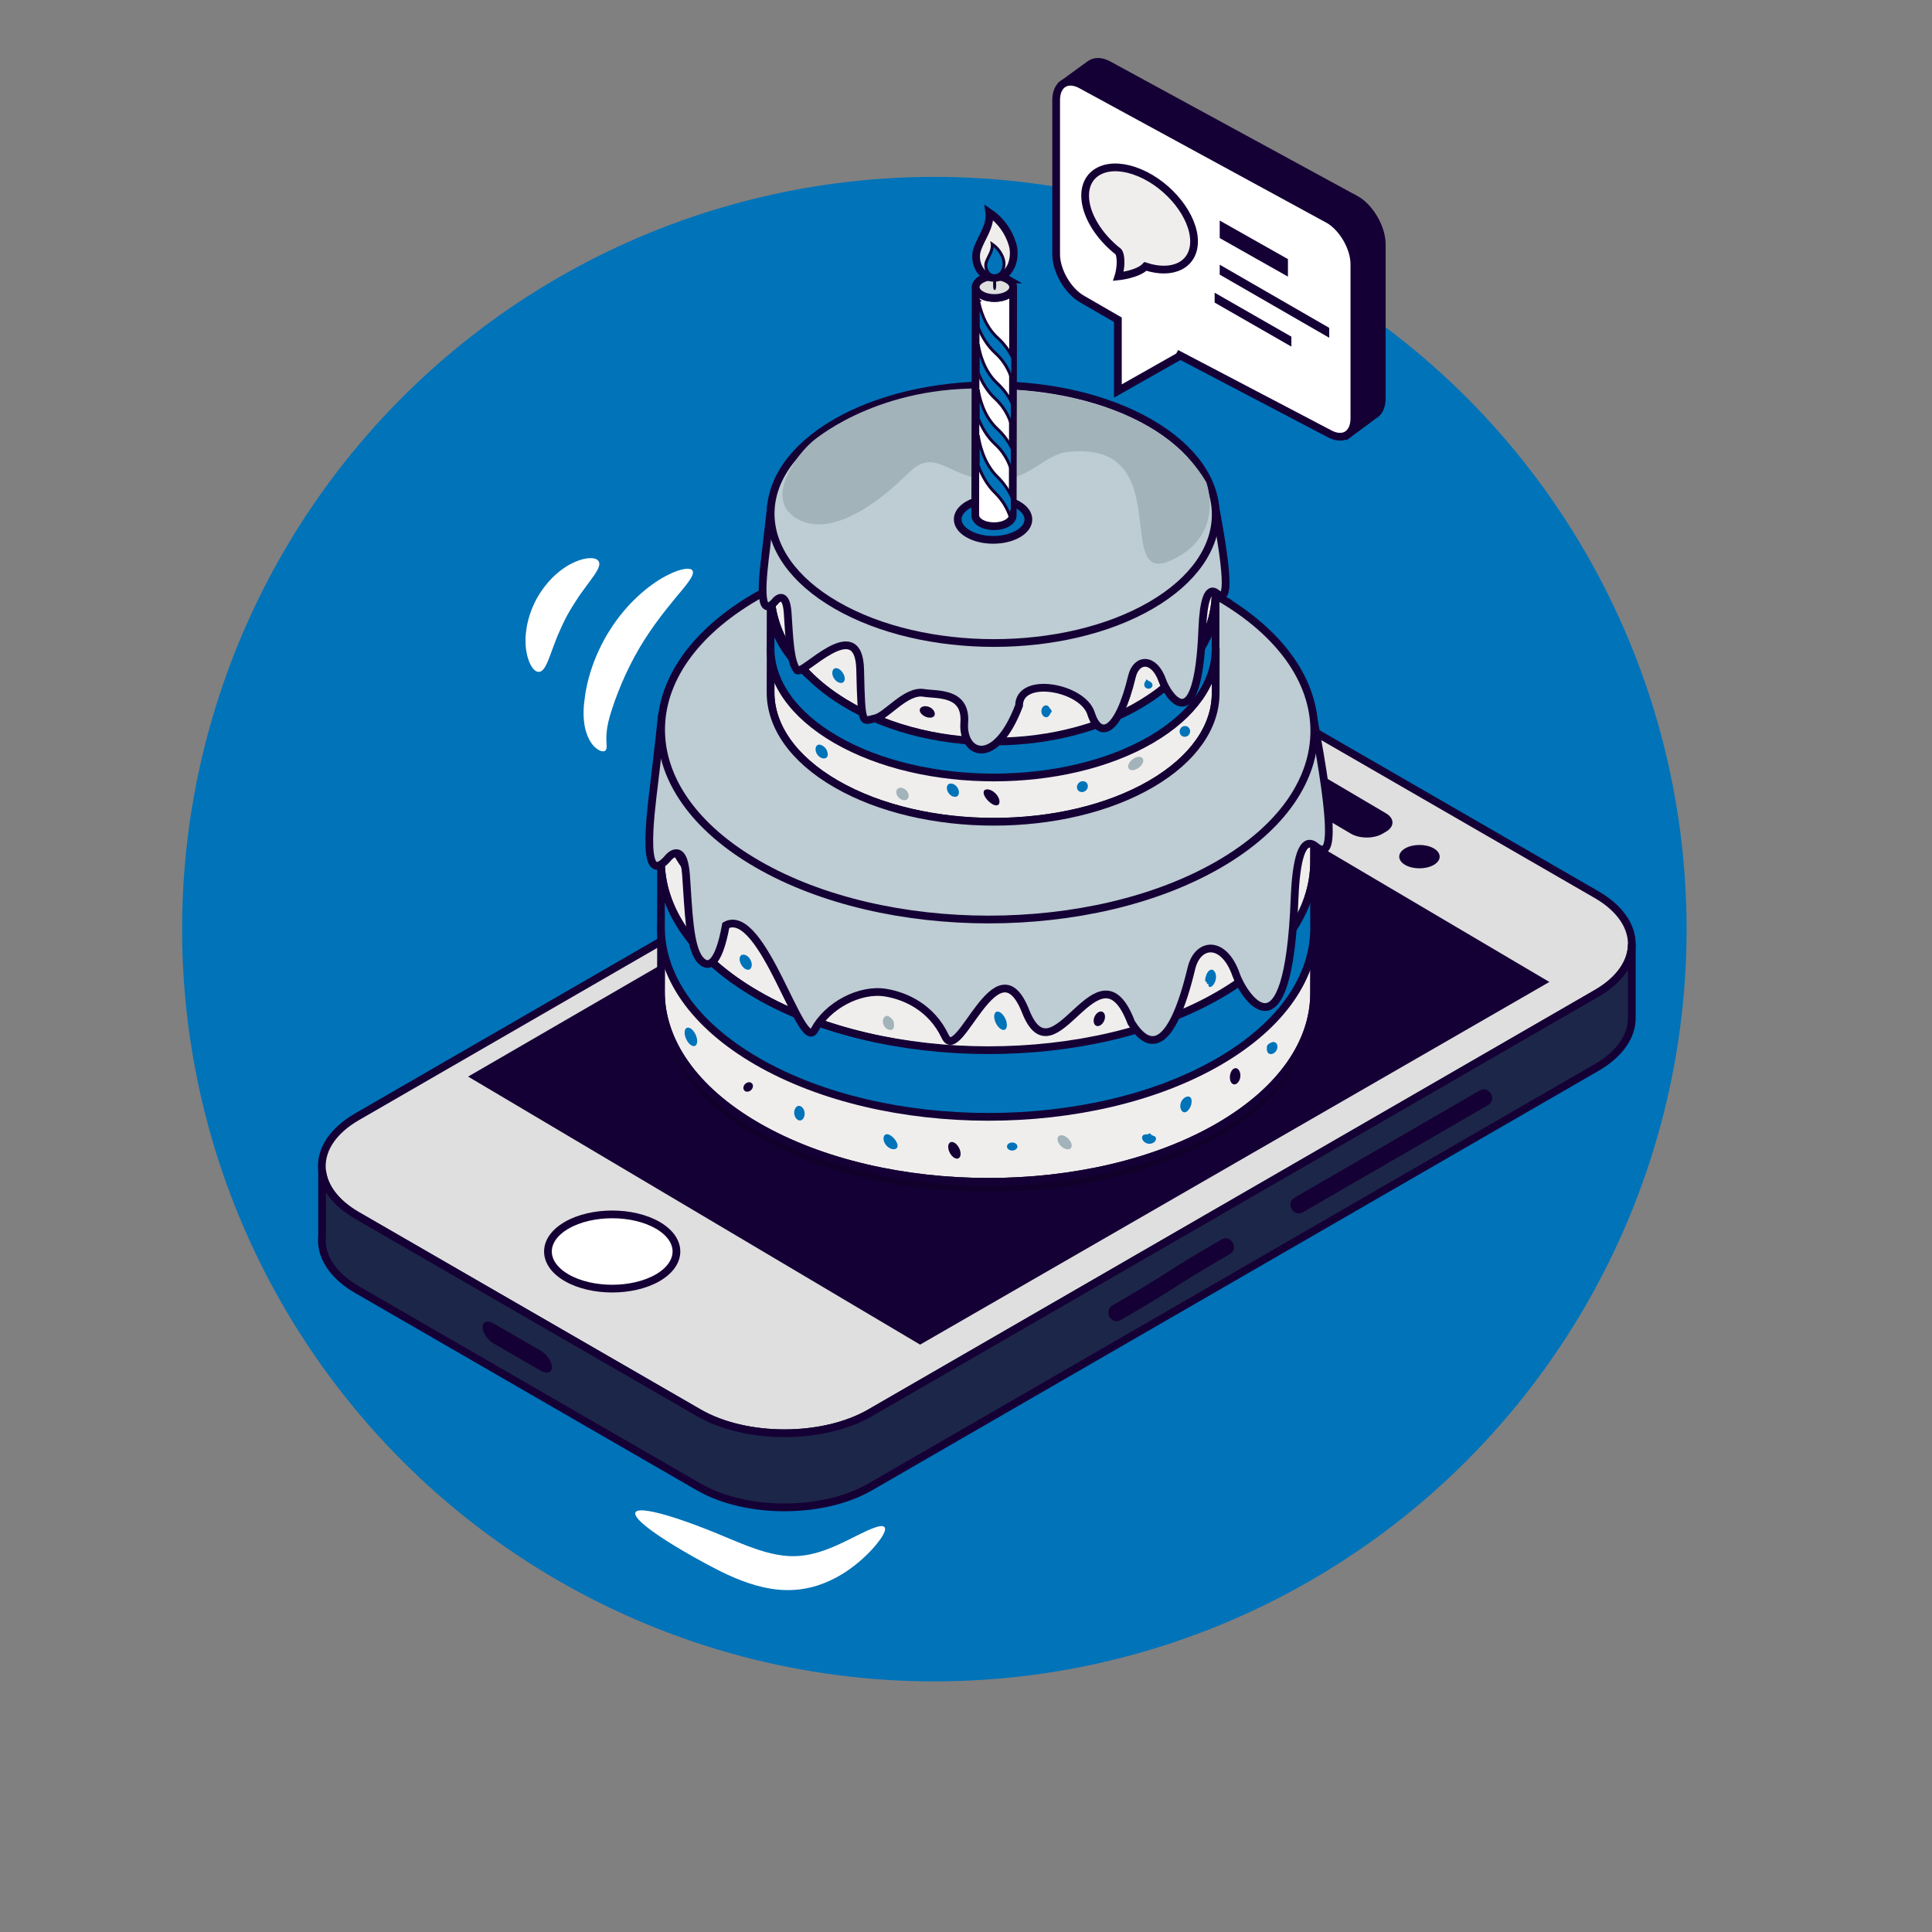 <?xml version="1.0" encoding="UTF-8"?>
<svg id="Capa_2" data-name="Capa 2" xmlns="http://www.w3.org/2000/svg" xmlns:xlink="http://www.w3.org/1999/xlink" viewBox="0 0 500 500">
  <rect x="0" y="0" width="500" height="500" fill="#808080" stroke="none"/>
  <defs>
    <style>
      .cls-1 {
        stroke-width: .25px;
      }

      .cls-1, .cls-2, .cls-3, .cls-4, .cls-5, .cls-6, .cls-7, .cls-8, .cls-9, .cls-10 {
        stroke: #150035;
        stroke-miterlimit: 10;
      }

      .cls-1, .cls-2, .cls-11 {
        fill: #150035;
      }

      .cls-12, .cls-8 {
        fill: none;
      }

      .cls-13, .cls-3, .cls-4 {
        fill: #0073b9;
      }

      .cls-2, .cls-4, .cls-5, .cls-6, .cls-7, .cls-8, .cls-9, .cls-10 {
        stroke-width: 2px;
      }

      .cls-3 {
        stroke-width: .75px;
      }

      .cls-5 {
        fill: #beccd3;
      }

      .cls-6, .cls-14 {
        fill: #efeeed;
      }

      .cls-15 {
        isolation: isolate;
      }

      .cls-7, .cls-16 {
        fill: #fff;
      }

      .cls-17 {
        fill: #fceecb;
      }

      .cls-18 {
        clip-path: url(#clippath-1);
      }

      .cls-19 {
        clip-path: url(#clippath-3);
      }

      .cls-20 {
        clip-path: url(#clippath-4);
      }

      .cls-21 {
        clip-path: url(#clippath-2);
      }

      .cls-22 {
        clip-path: url(#clippath-6);
      }

      .cls-23 {
        clip-path: url(#clippath-5);
      }

      .cls-24 {
        opacity: .2;
      }

      .cls-9 {
        fill: #dfdfdf;
      }

      .cls-10 {
        fill: #1c2649;
      }

      .cls-25 {
        fill: #a2b3ba;
      }
    </style>
    <clipPath id="clippath-1">
      <path class="cls-6" d="M340.14,240c-.02,5.71-.03,11.43-.05,17.14-.04,12.45-8.22,24.88-24.56,34.38-32.9,19.12-86.42,19.12-119.53,0-16.66-9.62-24.99-22.25-24.95-34.86,0-.26,0-.6,0-.86,0-2.57.01-5.14.02-7.71,0-2.86.02-5.71.02-8.57-.03,12.61,8.29,25.24,24.95,34.86,33.12,19.12,86.63,19.12,119.53,0,16.35-9.5,24.53-21.93,24.56-34.38Z"/>
    </clipPath>
    <clipPath id="clippath-2">
      <path class="cls-6" d="M340.14,205.93c-.02,5.71-.03,11.43-.05,17.14-.04,12.45-8.22,24.88-24.56,34.38-32.9,19.12-86.42,19.12-119.53,0-16.66-9.62-24.99-22.25-24.95-34.86,0-.26,0-.6,0-.86,0-2.57.01-5.14.02-7.71,0-2.86.02-5.71.02-8.57-.03,12.61,8.29,25.24,24.95,34.86,33.12,19.12,86.63,19.12,119.53,0,16.35-9.5,24.53-21.93,24.56-34.38Z"/>
    </clipPath>
    <clipPath id="clippath-3">
      <path class="cls-12" d="M340.14,189.25c-.02,5.71-.03,11.43-.05,17.14-.04,12.45-8.22,24.88-24.56,34.38-32.9,19.12-86.42,19.12-119.53,0-16.66-9.62-24.99-22.25-24.95-34.86,0-.26,0-.6,0-.86,0-2.57.01-5.14.02-7.71,0-2.86.02-5.71.02-8.57-.03,12.61,8.29,25.24,24.95,34.86,33.12,19.12,86.63,19.12,119.53,0,16.35-9.5,24.53-21.93,24.56-34.38Z"/>
    </clipPath>
    <clipPath id="clippath-4">
      <path class="cls-6" d="M314.64,167.8c-.01,3.89-.02,7.79-.03,11.68-.02,8.48-5.6,16.95-16.74,23.42-22.42,13.03-58.88,13.03-81.45,0-11.36-6.56-17.03-15.16-17-23.75,0-.18,0-.41,0-.58,0-1.75,0-3.5.01-5.26,0-1.95.01-3.89.02-5.84-.02,8.59,5.65,17.2,17,23.75,22.57,13.03,59.03,13.03,81.45,0,11.14-6.47,16.71-14.94,16.74-23.43Z"/>
    </clipPath>
    <clipPath id="clippath-5">
      <path class="cls-6" d="M314.64,139.55c-.01,4.54-.02,9.09-.03,13.63-.02,9.9-5.6,19.78-16.74,27.33-22.42,15.2-58.88,15.2-81.45,0-11.36-7.65-17.03-17.69-17-27.72,0-.2,0-.48,0-.68,0-2.05,0-4.09.01-6.13,0-2.27.01-4.54.02-6.81-.02,10.03,13.71,16.95,25.07,24.6,22.57,15.2,50.97,18.32,73.39,3.11,11.14-7.55,16.71-17.44,16.74-27.33Z"/>
    </clipPath>
    <clipPath id="clippath-6">
      <path class="cls-12" d="M314.64,133.17c-.01,3.35-.02,6.7-.03,10.06-.02,7.3-5.6,14.6-16.74,20.17-22.42,11.22-58.88,11.22-81.45,0-11.36-5.65-17.03-13.05-17-20.45,0-.15,0-.35,0-.5,0-1.51,0-3.02.01-4.53,0-1.68.01-3.35.02-5.03-.02,7.4,5.65,14.81,17,20.45,22.57,11.22,59.03,11.22,81.45,0,11.14-5.57,16.71-12.87,16.74-20.17Z"/>
    </clipPath>
  </defs>
  <g id="Felicitaciones_de_cumpleaños" data-name="Felicitaciones de cumpleaños">
    <circle class="cls-13" cx="241.81" cy="240.46" r="194.68"/>
    <g>
      <path class="cls-13" d="M239.04,106.54c-3.7.13-7.39.27-11.09.4l.64,1.54c1.64-1.79,3.3-3.58,4.93-5.38.6-.66,1.44-1.37,1.23-2.34-.28-1.28-2-1.72-2.99-2.2-2.15-1.03-4.29-2.06-6.44-3.09-1.04-.5-1.95,1.05-.91,1.55,1.23.59,2.45,1.18,3.68,1.77.99.47,3.52,1.17,4.14,1.99.53.07.61.28.24.63-.12.31-.31.58-.57.8-.42.54-.95,1.03-1.41,1.54-1.06,1.15-2.11,2.3-3.17,3.46-.5.55-.18,1.57.64,1.54,3.7-.13,7.39-.27,11.09-.4,1.15-.04,1.16-1.84,0-1.8h0Z"/>
      <path class="cls-13" d="M286.96,159.69c-2.03.85-3.79,1.83-5.54,3.18-.47.36-.61.94-.18,1.41,3.21,3.53,6.77,6.03,5.25,11.53-.93,3.39-2.96,6.82-4.36,10.04-.46,1.05,1.09,1.97,1.55.91,1.32-3.04,2.64-6.08,3.96-9.12.63-1.44,2.02-3.37,2.04-5.01.04-3.6-4.98-7.19-7.18-9.61-.06.47-.12.94-.18,1.41,1.67-1.29,3.11-2.17,5.11-3,1.05-.44.59-2.18-.48-1.74h0Z"/>
      <path class="cls-13" d="M281.37,121.66c-.38-2.87.16-3.87,3.21-3.95,1.35-.03,2.99.58,4.28.88,3.31.78,6.55,1.8,9.74,2.97.45.16,1-.19,1.11-.63.68-2.88,1.36-5.75,2.04-8.63.27-1.13-1.47-1.61-1.74-.48-.68,2.88-1.36,5.75-2.04,8.63l1.11-.63c-5.16-1.89-11.57-4.37-17.14-4.34-3.42.02-2.71,3.58-2.37,6.17.15,1.13,1.95,1.15,1.8,0h0Z"/>
      <path class="cls-13" d="M298.37,121.9c.89,3.2,2.55,6.04,4.9,8.38.82.82,2.1-.46,1.27-1.27-2.15-2.13-3.64-4.67-4.44-7.59-.31-1.12-2.05-.64-1.74.48h0Z"/>
      <path class="cls-16" d="M228.91,395.23c.39.48,0,1.57-1.08,3.12-1.09,1.54-2.85,3.59-5.46,5.81-2.59,2.19-6.1,4.65-10.84,6.18-2.36.75-5.05,1.2-7.79,1.18-2.75-.01-5.5-.5-8.14-1.23-5.27-1.52-9.6-3.82-13.33-5.83-3.74-2.03-7.06-3.97-9.79-5.71-5.46-3.49-8.57-6.21-8.03-7.34.53-1.12,4.61-.43,10.76,1.59,3.08,1.01,6.68,2.35,10.61,3.97,3.94,1.62,8.05,3.47,12.22,4.66,2.08.57,4.08.97,5.96,1.07,1.88.11,3.65-.03,5.4-.38,3.48-.7,6.71-2.13,9.46-3.47,2.75-1.33,5.05-2.56,6.78-3.24,1.73-.69,2.87-.87,3.26-.39Z"/>
      <path class="cls-9" d="M92.43,314.59c-12.19-7.04-12.19-18.55,0-25.59l187.99-108.54c12.19-7.04,32.13-7.04,44.32,0l88.43,51.06c12.19,7.04,12.19,18.55,0,25.59l-187.99,108.54c-12.19,7.04-32.13,7.04-44.32,0l-88.43-51.06Z"/>
      <path class="cls-10" d="M422.31,244.31c0,4.64-3.05,9.27-9.14,12.79l-187.99,108.54c-12.19,7.04-32.13,7.04-44.32,0l-88.43-51.06c-5.61-3.24-8.63-7.42-9.07-11.68v16.97c-.08.74-.08,1.48,0,2.22h0c.45,4.26,3.47,8.45,9.07,11.68l88.43,51.06c12.18,7.04,32.13,7.04,44.32,0l187.99-108.55c6.09-3.52,9.14-8.15,9.14-12.79v-19.19h0Z"/>
      <polygon class="cls-2" points="123.13 278.63 283.28 185.81 398.99 254.12 238.13 346.83 123.13 278.63"/>
      <path class="cls-7" d="M146.66,330.69c-6.47-3.74-6.47-9.86,0-13.6,6.48-3.74,17.07-3.74,23.55,0,6.47,3.74,6.47,9.85,0,13.6-6.48,3.74-17.07,3.74-23.55,0Z"/>
      <path class="cls-11" d="M127.76,342.52c-1.58-.91-2.88-.49-2.88.93s1.3,3.34,2.88,4.25l12.2,7.05c1.58.91,2.88.5,2.88-.93s-1.29-3.34-2.88-4.25l-12.2-7.05Z"/>
      <path class="cls-11" d="M337.19,313.73c15.97-9.24,31.94-18.49,47.92-27.73,2.43-1.4.28-5.19-2.16-3.78-15.97,9.24-31.94,18.48-47.92,27.73-2.43,1.4-.28,5.19,2.16,3.78h0Z"/>
      <path class="cls-11" d="M290.05,341.62c15.97-9.24,12.26-7.82,28.23-17.06,2.43-1.4.28-5.19-2.16-3.78-15.97,9.24-12.26,7.82-28.23,17.06-2.43,1.4-.28,5.19,2.16,3.78h0Z"/>
      <g>
        <path class="cls-11" d="M336.58,197.44c-2.24-1.32-5.9-1.34-8.15-.04l-.93.54c-2.25,1.3-2.26,3.44-.02,4.76l22.12,13.05c2.24,1.32,5.9,1.34,8.15.04l.93-.54c2.25-1.3,2.26-3.44.02-4.76l-22.12-13.05Z"/>
        <path class="cls-11" d="M363.65,223.84c-2.04-1.18-2.04-3.1,0-4.28,2.04-1.18,5.37-1.18,7.41,0,2.04,1.18,2.04,3.1,0,4.28-2.04,1.18-5.37,1.18-7.41,0Z"/>
      </g>
      <g class="cls-24">
        <g class="cls-15">
          <path d="M340.06,242.65c-.02,5.72-.03,11.43-.05,17.14-.04,12.45-8.22,24.88-24.56,34.38-32.9,19.12-86.42,19.12-119.54,0-16.67-9.62-24.99-22.25-24.95-34.86,0-.26,0-.6,0-.86,0-2.57.01-5.14.02-7.71,0-2.86.02-5.71.02-8.57-.04,12.61,8.29,25.24,24.95,34.86,33.12,19.12,86.64,19.12,119.54,0,16.35-9.5,24.53-21.93,24.56-34.38Z"/>
        </g>
      </g>
      <g class="cls-15">
        <g class="cls-15">
          <path class="cls-14" d="M340.14,240c-.02,5.71-.03,11.43-.05,17.14-.04,12.45-8.22,24.88-24.56,34.38-32.9,19.12-86.42,19.12-119.53,0-16.66-9.62-24.99-22.25-24.95-34.86,0-.26,0-.6,0-.86,0-2.57.01-5.14.02-7.71,0-2.86.02-5.71.02-8.57-.03,12.61,8.29,25.24,24.95,34.86,33.12,19.12,86.63,19.12,119.53,0,16.35-9.5,24.53-21.93,24.56-34.38Z"/>
          <g class="cls-18">
            <g class="cls-15">
              <path class="cls-6" d="M340.14,240l-.05,17.14c-.04,12.45-8.22,24.88-24.56,34.38-32.9,19.12-86.42,19.12-119.53,0-16.66-9.62-24.99-22.25-24.95-34.86l.05-17.14c-.03,12.61,8.29,25.24,24.95,34.86,33.12,19.12,86.63,19.12,119.53,0,16.35-9.5,24.53-21.93,24.56-34.38h0Z"/>
            </g>
          </g>
          <path class="cls-8" d="M340.14,240c-.02,5.71-.03,11.43-.05,17.14-.04,12.45-8.22,24.88-24.56,34.38-32.9,19.12-86.42,19.12-119.53,0-16.66-9.62-24.99-22.25-24.95-34.86,0-.26,0-.6,0-.86,0-2.57.01-5.14.02-7.71,0-2.86.02-5.71.02-8.57-.03,12.61,8.29,25.24,24.95,34.86,33.12,19.12,86.63,19.12,119.53,0,16.35-9.5,24.53-21.93,24.56-34.38Z"/>
        </g>
      </g>
      <g class="cls-15">
        <g class="cls-15">
          <path class="cls-4" d="M340.07,222.46l.02,17.86c-.04,12.45-8.22,24.88-24.56,34.38-32.9,19.12-86.42,19.12-119.53,0-16.66-9.62-24.99-22.25-24.95-34.86l.05-17.14c-.03,12.61,8.38,25.19,25.04,34.82,33.12,19.12,86.68,18.4,119.45-.13,16.46-9.31,24.49-23.13,24.53-35.58l-.03.66Z"/>
        </g>
      </g>
      <g class="cls-15">
        <g class="cls-15">
          <path class="cls-14" d="M340.14,205.93c-.02,5.71-.03,11.43-.05,17.14-.04,12.45-8.22,24.88-24.56,34.38-32.9,19.12-86.42,19.12-119.53,0-16.66-9.62-24.99-22.25-24.95-34.86,0-.26,0-.6,0-.86,0-2.57.01-5.14.02-7.71,0-2.86.02-5.71.02-8.57-.03,12.61,8.29,25.24,24.95,34.86,33.12,19.12,86.63,19.12,119.53,0,16.35-9.5,24.53-21.93,24.56-34.38Z"/>
          <g class="cls-21">
            <path class="cls-6" d="M340.14,205.93l-.05,17.14c-.04,12.45-8.1,25.2-24.45,34.7-32.9,19.12-86.53,18.8-119.65-.32-16.66-9.62-24.99-22.25-24.95-34.86l.05-17.14c-.03,12.61,8.29,25.24,24.95,34.86,33.12,19.12,86.63,19.12,119.53,0,16.35-9.5,24.53-21.93,24.56-34.38h0Z"/>
          </g>
          <path class="cls-8" d="M340.14,205.93c-.02,5.71-.03,11.43-.05,17.14-.04,12.45-8.22,24.88-24.56,34.38-32.9,19.12-86.42,19.12-119.53,0-16.66-9.62-24.99-22.25-24.95-34.86,0-.26,0-.6,0-.86,0-2.57.01-5.14.02-7.71,0-2.86.02-5.71.02-8.57-.03,12.61,8.29,25.24,24.95,34.86,33.12,19.12,86.63,19.12,119.53,0,16.35-9.5,24.53-21.93,24.56-34.38Z"/>
        </g>
        <path class="cls-6" d="M315.19,171.07c33.12,19.12,33.29,50.12.39,69.24-32.9,19.12-86.42,19.12-119.53,0-33.12-19.12-33.29-50.12-.39-69.24,32.9-19.12,86.42-19.12,119.54,0Z"/>
      </g>
      <g class="cls-15">
        <g class="cls-19">
          <path class="cls-17" d="M340.14,189.25l-.05,17.14c-.04,12.45-8.22,24.88-24.56,34.38-32.9,19.12-86.42,19.12-119.53,0-16.66-9.62-24.99-22.25-24.95-34.86l.05-17.14c-.03,12.61,8.29,25.24,24.95,34.86,33.12,19.12,86.63,19.12,119.53,0,16.35-9.5,24.53-21.93,24.56-34.38h0Z"/>
        </g>
      </g>
      <path class="cls-5" d="M171.3,185.21s-1.04,9.67-1.96,17.24c-1.12,9.18-3.57,28.18,3.78,19.34,0,0,3.78-4.21,4.42,4.63.66,9.27.84,18.53,3.58,21.87,1.89,2.31,4.72,2.2,6.73-8.83,9.52-4.98,19.58,33.4,22.92,27.12,3.34-6.27,11.66-10.81,18.5-9.67,5.05.84,11.78,3.79,15.35,11.35,3.58,7.57,13.37-25.37,20.82-6.52,7.44,18.85,18.79-19.58,27.34,2.94,4.5,7.2,10.3,7.78,15.56-14.09,1.64-6.82,8.41-7.36,11.56,1.68,1.84,5.29,13.46,23.55,15.14-19.77.39-10.04,1.99-16.31,5.47-13.46,3.93,3.22,5.47-1.47-1.05-35.54-6.58-34.37-168.15,1.68-168.15,1.68Z"/>
      <path class="cls-5" d="M315.19,154.39c33.12,19.12,33.29,50.12.39,69.24-32.9,19.12-86.42,19.12-119.53,0-33.12-19.12-33.29-50.12-.39-69.24,32.9-19.12,86.42-19.12,119.54,0Z"/>
      <g class="cls-15">
        <g class="cls-15">
          <path class="cls-14" d="M314.64,167.8c-.01,3.89-.02,7.79-.03,11.68-.02,8.48-5.6,16.95-16.74,23.42-22.42,13.03-58.88,13.03-81.45,0-11.36-6.56-17.03-15.16-17-23.75,0-.18,0-.41,0-.58,0-1.75,0-3.5.01-5.26,0-1.95.01-3.89.02-5.84-.02,8.59,5.65,17.2,17,23.75,22.57,13.03,59.03,13.03,81.45,0,11.14-6.47,16.71-14.94,16.74-23.43Z"/>
          <g class="cls-20">
            <g class="cls-15">
              <path class="cls-6" d="M314.64,167.8l-.03,11.68c-.02,8.48-5.6,16.95-16.74,23.42-22.42,13.03-58.88,13.03-81.45,0-11.36-6.56-17.03-15.16-17-23.75l.03-11.68c-.02,8.59,5.65,17.2,17,23.75,22.57,13.03,59.03,13.03,81.45,0,11.14-6.47,16.71-14.94,16.74-23.43h0Z"/>
            </g>
          </g>
          <path class="cls-8" d="M314.64,167.8c-.01,3.89-.02,7.79-.03,11.68-.02,8.48-5.6,16.95-16.74,23.42-22.42,13.03-58.88,13.03-81.45,0-11.36-6.56-17.03-15.16-17-23.75,0-.18,0-.41,0-.58,0-1.75,0-3.5.01-5.26,0-1.95.01-3.89.02-5.84-.02,8.59,5.65,17.2,17,23.75,22.57,13.03,59.03,13.03,81.45,0,11.14-6.47,16.71-14.94,16.74-23.43Z"/>
        </g>
      </g>
      <g class="cls-15">
        <g class="cls-15">
          <path class="cls-4" d="M314.59,155.85v12.17c-.01,8.48-5.59,16.95-16.72,23.42-22.42,13.03-58.88,13.03-81.45,0-11.36-6.56-17.03-15.16-17-23.75l.03-11.68c-.02,8.59,5.71,17.17,17.06,23.72,22.57,13.03,59.06,12.54,81.39-.09,11.21-6.34,16.69-15.76,16.71-24.24l-.02.45Z"/>
        </g>
      </g>
      <g class="cls-15">
        <g class="cls-15">
          <path class="cls-14" d="M314.64,139.55c-.01,4.54-.02,9.09-.03,13.63-.02,9.9-5.6,19.78-16.74,27.33-22.42,15.2-58.88,15.2-81.45,0-11.36-7.65-17.03-17.69-17-27.72,0-.2,0-.48,0-.68,0-2.05,0-4.09.01-6.13,0-2.27.01-4.54.02-6.81-.02,10.03,13.71,16.95,25.07,24.6,22.57,15.2,50.97,18.32,73.39,3.11,11.14-7.55,16.71-17.44,16.74-27.33Z"/>
          <g class="cls-23">
            <path class="cls-6" d="M314.64,139.55l-.03,13.63c-.02,9.9-5.52,20.04-16.66,27.59-22.42,15.2-58.96,14.95-81.53-.26-11.36-7.65-17.03-17.69-17-27.72l.03-13.63c-.02,10.03,9.69,16.45,21.04,24.1,22.57,15.2,54.99,18.82,77.41,3.62,11.14-7.55,16.71-17.44,16.74-27.33h0Z"/>
          </g>
          <path class="cls-8" d="M314.64,139.55c-.01,4.54-.02,9.09-.03,13.63-.02,9.9-5.6,19.78-16.74,27.33-22.42,15.2-58.88,15.2-81.45,0-11.36-7.65-17.03-17.69-17-27.72,0-.2,0-.48,0-.68,0-2.05,0-4.09.01-6.13,0-2.27.01-4.54.02-6.81-.02,10.03,13.71,16.95,25.07,24.6,22.57,15.2,50.97,18.32,73.39,3.11,11.14-7.55,16.71-17.44,16.74-27.33Z"/>
        </g>
        <path class="cls-6" d="M297.63,111.83c22.56,15.2,16.15,27.19-6.27,42.39-22.42,15.2-44.29,23.25-66.85,8.04-22.57-15.2-30.75-35.23-8.33-50.43,22.42-15.2,58.88-15.2,81.45,0Z"/>
      </g>
      <g class="cls-15">
        <g class="cls-22">
          <path class="cls-17" d="M314.64,133.17l-.03,10.06c-.02,7.3-5.6,14.6-16.74,20.17-22.42,11.22-58.88,11.22-81.45,0-11.36-5.65-17.03-13.05-17-20.45l.03-10.06c-.02,7.4,5.65,14.81,17,20.45,22.57,11.22,59.03,11.22,81.45,0,11.14-5.57,16.71-12.87,16.74-20.17h0Z"/>
        </g>
      </g>
      <path class="cls-5" d="M199.59,130.46s-.71,6.59-1.34,11.75c-.76,6.26-2.44,19.2,2.58,13.18,0,0,2.58-2.87,3.01,3.15.45,6.31.57,12.63,2.44,14.9,1.29,1.58,16-15.14,16.33-.14s.57,13.32,3.87,12.61c3.02-.66,7.95-7.37,12.61-6.59,3.44.57,11.06-.37,10.46,7.74-.6,8.11,7.98,11.86,14.18-4.44.05-7.81,16.48-4.79,18.63,2.01,2.15,6.8,7.02,5.3,10.6-9.6,1.12-4.65,5.73-5.01,7.88,1.15,1.26,3.6,9.17,16.05,10.32-13.47.27-6.84,1.36-11.11,3.72-9.17,2.68,2.2,3.72-1-.72-24.21-4.48-23.42-114.57,1.15-114.57,1.15Z"/>
      <path class="cls-5" d="M297.63,109.46c22.56,13.03,22.68,34.15.27,47.18-22.42,13.03-58.88,13.03-81.45,0-22.57-13.03-22.69-34.15-.27-47.18,22.42-13.03,58.88-13.03,81.45,0Z"/>
      <path class="cls-25" d="M209.98,114.48s15.66-14.14,43.75-13.94c28.08.19,49.29,8.6,58.46,24.26,0,0,5.16,13.75-9.17,20.25-15.19,6.89,1.91-31.33-26.74-28.08-6.67.76-10.13,8.21-20.63,7.26-10.51-.95-13.69-8.57-20.44-1.91-13.75,13.56-24.26,16.05-30.37,10.89-6.11-5.16,1.34-15.47,5.16-18.72Z"/>
      <path class="cls-4" d="M263.45,130.67c3.58,2.07,3.6,5.42.04,7.49-3.56,2.07-9.35,2.07-12.93,0-3.58-2.07-3.61-5.42-.05-7.49,3.56-2.07,9.35-2.07,12.93,0Z"/>
      <path class="cls-7" d="M260.8,76.3c-1.89,1.1-4.96,1.1-6.86,0-.96-.55-1.44-1.28-1.43-2l-.12,59.06c0,.72.48,1.45,1.43,2,1.9,1.1,4.97,1.1,6.86,0,.94-.55,1.41-1.26,1.41-1.98l.12-59.06c0,.72-.47,1.43-1.41,1.98Z"/>
      <path class="cls-9" d="M260.78,72.32c1.9,1.1,1.91,2.88.02,3.98-1.89,1.1-4.96,1.1-6.86,0-1.9-1.1-1.91-2.88-.02-3.98,1.89-1.1,4.96-1.1,6.87,0Z"/>
      <path class="cls-1" d="M257.63,72.41c0-.81.03-1.61-.1-2.41-.02-.12-.23-.12-.24,0-.13.8-.09,1.6-.1,2.41,0,.78-.15,1.66.08,2.41.04.14.25.14.29,0,.23-.75.08-1.63.08-2.41Z"/>
      <g>
        <path class="cls-6" d="M252.91,64.53c.55-1.6,1.43-3.07,2.12-4.61.7-1.54,1.22-3.24,1-4.91,2.88,1.95,5.05,4.94,6.02,8.29.91,3.16-.15,7.68-3.81,8.5-4.11.91-6.51-3.8-5.33-7.26Z"/>
        <path class="cls-3" d="M255.27,67.79c.27-.78.69-1.49,1.03-2.24.34-.75.59-1.57.48-2.38,1.4.95,2.45,2.4,2.92,4.02.44,1.53-.07,3.73-1.85,4.12-2,.44-3.16-1.84-2.59-3.52Z"/>
      </g>
      <g>
        <path class="cls-3" d="M253.23,77.65h-.06v7.04c.93,2.33,2.33,4.77,4.43,6.68,3.05,2.77,4.12,5.98,4.49,7.73v-6.44c-.86-1.75-2.09-3.58-3.89-5.21-3.43-3.12-4.6-7.63-4.97-9.8Z"/>
        <path class="cls-3" d="M261.97,104.45c-.85-1.75-2.07-3.58-3.84-5.21-3.6-3.32-4.67-8.2-4.97-10.19v7.42c.92,2.33,2.3,4.77,4.37,6.68,3.02,2.78,4.07,5.98,4.44,7.73v-6.44Z"/>
        <path class="cls-3" d="M261.97,116.23c-.85-1.75-2.07-3.58-3.84-5.21-3.6-3.32-4.67-8.2-4.97-10.19v7.42c.92,2.33,2.3,4.77,4.37,6.68,3.02,2.78,4.07,5.98,4.44,7.73v-6.44Z"/>
        <path class="cls-3" d="M253.16,112.63v7.85c.92,2.46,2.3,5.04,4.37,7.06,2,1.94,3.13,4.08,3.78,5.85.5-.84.66-1.6.66-1.6v-2.88c-.85-1.85-2.07-3.78-3.84-5.51-3.6-3.51-4.67-8.67-4.97-10.77Z"/>
      </g>
      <g id="Deco_tarta">
        <g>
          <path class="cls-11" d="M283.7,265.47c.54-1.21,1.07-2.41,1.61-3.62"/>
          <path class="cls-11" d="M285.31,261.85c.68.3.87,1.36.43,2.36-.45,1-1.36,1.56-2.04,1.26-.68-.3-.87-1.36-.43-2.36.45-1,1.36-1.56,2.04-1.26Z"/>
        </g>
        <g>
          <path class="cls-11" d="M192.86,280.51c.52.53,1.03,1.05,1.55,1.58"/>
          <path class="cls-11" d="M194.4,282.09c-.53.52-1.31.59-1.74.16s-.34-1.21.19-1.73,1.31-.59,1.74-.16c.43.43.34,1.21-.19,1.73Z"/>
        </g>
        <g>
          <path class="cls-11" d="M319.15,280.59c.48-1.32.66-2.75.54-4.15"/>
          <path class="cls-11" d="M319.69,276.44c.73-.1,1.47.93,1.3,2.28-.17,1.35-1.15,2.16-1.83,1.87-.7-.28-.96-1.25-.84-2.22.13-.97.63-1.84,1.38-1.93Z"/>
        </g>
        <path class="cls-13" d="M261.95,297.76c-.75,0-1.35-.47-1.35-1.04s.6-1.04,1.35-1.04,1.35.47,1.35,1.04-.6,1.04-1.35,1.04Z"/>
        <g>
          <path class="cls-25" d="M231.25,266.06c-1.13-.54-1.8-1.92-1.52-3.15"/>
          <path class="cls-25" d="M229.73,262.92c.37.09.65.34.89.56.24.22.43.43.55.69.13.25.17.53.19.86.02.32.04.7-.12,1.05-.15.33-.53.55-1.05.46-.51-.08-1.13-.51-1.46-1.19-.33-.68-.29-1.43-.03-1.88.25-.47.66-.62,1.02-.54Z"/>
        </g>
        <g>
          <path class="cls-13" d="M296.17,293.63c.23,1.13,2.05,1.44,2.64.45"/>
          <path class="cls-13" d="M298.81,294.08c.31.16.52.6.21,1.13-.3.53-1.11.91-1.9.77-.8-.13-1.43-.76-1.54-1.35-.1-.59.23-.92.58-1,.36-.09.72-.02.97-.12.23-.1.33-.22.44-.19.12,0,.17.16.35.33.18.18.55.25.88.43Z"/>
        </g>
        <g>
          <path class="cls-13" d="M271.4,185.32c-.69-.64-.74-1.84-.11-2.55"/>
          <path class="cls-13" d="M271.28,182.78c.27.25.45.57.62.78.16.22.29.33.3.46,0,.12-.11.25-.25.48-.15.22-.3.55-.55.83-.24.27-.64.4-1.06.2-.42-.19-.81-.74-.83-1.39-.03-.65.3-1.23.71-1.46.41-.24.81-.15,1.08.1Z"/>
        </g>
        <g>
          <path class="cls-25" d="M234.85,206.79c-.86-.87-1.72-1.75-2.58-2.62"/>
          <path class="cls-25" d="M232.27,204.17c.53-.52,1.54-.36,2.25.36.71.72.86,1.73.33,2.26-.53.52-1.54.36-2.25-.36s-.86-1.73-.33-2.26Z"/>
        </g>
        <g>
          <path class="cls-13" d="M216.08,172.95c.42,1.34,1.23,2.56,2.29,3.48"/>
          <path class="cls-13" d="M218.37,176.44c-.45.59-1.74.34-2.51-.84-.78-1.18-.49-2.46.22-2.64.73-.19,1.51.38,2.03,1.16.5.78.72,1.73.26,2.32Z"/>
        </g>
        <g>
          <path class="cls-25" d="M292.14,198.95c1.19-.9,2.37-1.81,3.56-2.71"/>
          <path class="cls-25" d="M295.7,196.24c.45.59.02,1.68-.96,2.43-.98.75-2.14.88-2.6.28s-.02-1.68.96-2.43c.98-.75,2.14-.88,2.6-.28Z"/>
        </g>
        <g>
          <path class="cls-13" d="M229.29,293.57c.45,1.46,1.54,2.71,2.93,3.35"/>
          <path class="cls-13" d="M232.21,296.92c-.15.34-.55.54-1.09.49-.54-.05-1.22-.37-1.74-.97-.52-.59-.75-1.31-.73-1.85.02-.55.28-.92.63-1.02.36-.11.75.03,1.11.23.36.21.71.5,1.02.86.32.36.55.74.72,1.13.16.39.24.79.08,1.13Z"/>
        </g>
        <g>
          <path class="cls-13" d="M191.73,247.31c1.01,1,1.73,2.27,2.08,3.64"/>
          <path class="cls-13" d="M193.81,250.95c-.74.15-1.49-.48-1.97-1.29-.46-.82-.62-1.79-.12-2.35.49-.55,1.76-.22,2.46,1.01.7,1.23.35,2.49-.38,2.63Z"/>
        </g>
        <g>
          <path class="cls-11" d="M245.94,295.63l2.13,4.14"/>
          <path class="cls-11" d="M248.06,299.77c-.66.34-1.68-.31-2.26-1.45-.59-1.14-.53-2.35.14-2.69s1.68.31,2.26,1.45c.59,1.14.53,2.35-.14,2.69Z"/>
        </g>
        <g>
          <path class="cls-13" d="M306.76,287.86c-.34-1.38.25-2.93,1.41-3.74"/>
          <path class="cls-13" d="M308.17,284.12c.21.31.23.71.21,1.07-.02.37-.08.72-.22,1.06-.13.35-.31.65-.54.94-.23.28-.5.57-.87.66-.35.09-.77-.08-1.04-.56-.28-.47-.36-1.25-.08-1.99.28-.75.86-1.27,1.38-1.45.53-.18.95-.04,1.15.26Z"/>
        </g>
        <g>
          <path class="cls-11" d="M258.3,208.3c-.94-1.45-2.18-2.71-3.62-3.67"/>
          <path class="cls-11" d="M254.68,204.64c.38-.63,1.82-.45,2.96.7,1.14,1.15,1.3,2.59.66,2.97-.64.39-1.69-.18-2.58-1.07-.88-.9-1.43-1.96-1.03-2.6Z"/>
        </g>
        <g>
          <path class="cls-13" d="M214.1,195.8c-1.18-.6-2.04-1.78-2.25-3.08"/>
          <path class="cls-13" d="M211.85,192.72c.37-.06.73.09,1.05.28.32.19.59.43.81.73.22.3.36.63.45.99.08.36.11.74-.05,1.08-.16.33-.54.53-1.04.48-.5-.05-1.11-.38-1.53-.96s-.55-1.26-.45-1.75c.1-.5.41-.79.78-.85Z"/>
        </g>
        <g>
          <path class="cls-13" d="M306.11,190.58l1.06-2.59"/>
          <path class="cls-13" d="M307.17,187.99c.69.28,1.01,1.09.72,1.81-.29.72-1.09,1.07-1.78.79s-1.01-1.09-.72-1.81c.29-.72,1.09-1.07,1.78-.79Z"/>
        </g>
        <g>
          <path class="cls-13" d="M177.74,266.01c.71,1.55,1.42,3.11,2.13,4.66"/>
          <path class="cls-13" d="M179.87,270.67c-.68.31-1.7-.48-2.29-1.77-.59-1.29-.52-2.58.16-2.89s1.7.48,2.29,1.77c.59,1.29.52,2.58-.16,2.89Z"/>
        </g>
        <g>
          <path class="cls-25" d="M273.96,294.08c1.04,1.04,2.09,2.07,3.13,3.11"/>
          <path class="cls-25" d="M277.09,297.19c-.53.53-1.65.26-2.52-.6-.87-.86-1.14-1.98-.62-2.51.52-.53,1.65-.26,2.52.6.87.86,1.14,1.98.62,2.51Z"/>
        </g>
        <g>
          <path class="cls-13" d="M206.36,286.29c.56,1.12.72,2.44.43,3.67"/>
          <path class="cls-13" d="M206.79,289.95c-.72-.21-1.14-.97-1.24-1.71-.07-.75.16-1.58.81-1.95.33-.17.74-.12,1.11.17.37.29.69.82.76,1.47s-.11,1.24-.4,1.61c-.3.37-.68.51-1.04.42Z"/>
        </g>
        <g>
          <path class="cls-13" d="M257.84,261.85c.73,1.54,1.46,3.08,2.2,4.63"/>
          <path class="cls-13" d="M260.04,266.48c-.67.32-1.71-.46-2.32-1.73s-.55-2.57.12-2.89,1.71.46,2.32,1.73c.61,1.28.55,2.57-.12,2.89Z"/>
        </g>
        <g>
          <path class="cls-13" d="M296.28,176.56c.34.48,1.18.46,1.5-.04"/>
          <path class="cls-13" d="M297.78,176.52c.33.18.52.53.49.88-.03.35-.34.73-.83.82-.49.09-.99-.15-1.19-.52-.21-.37-.14-.8.04-1.14.11-.23.26-.37.34-.53.08-.16.07-.3.07-.3,0,0,.06.14.27.29.21.14.49.32.82.5Z"/>
        </g>
        <g>
          <path class="cls-13" d="M245.24,203.19c1.06.71,1.86,1.78,2.24,2.99"/>
          <path class="cls-13" d="M247.48,206.18c-.73.18-1.48-.27-1.95-.88-.45-.62-.67-1.47-.29-2.11.2-.31.58-.47,1.05-.4.47.06,1.01.38,1.4.9.39.52.54,1.13.47,1.6-.07.47-.33.79-.68.9Z"/>
        </g>
        <g>
          <path class="cls-13" d="M279.08,204.61c.7-.69,1.4-1.37,2.1-2.06"/>
          <path class="cls-13" d="M281.18,202.55c.52.53.47,1.43-.11,1.99-.58.57-1.47.6-2,.07-.52-.53-.47-1.43.11-1.99.58-.57,1.47-.6,2-.07Z"/>
        </g>
        <g>
          <path class="cls-13" d="M328.04,272.31c.93-.52,1.54-1.57,1.53-2.64"/>
          <path class="cls-13" d="M329.57,269.67c.37,0,.72.19.91.61.19.41.17,1.04-.15,1.59-.32.55-.85.88-1.3.92-.46.05-.81-.16-.98-.48-.18-.33-.2-.7-.21-1.01,0-.31.03-.57.16-.78.12-.22.33-.37.6-.53.27-.15.6-.31.98-.32Z"/>
        </g>
        <g>
          <path class="cls-13" d="M312.41,254.22c-.24.03-.1.47.15.45s.39-.28.48-.51c.39-1.02.53-2.13.41-3.21"/>
          <path class="cls-13" d="M313.44,250.94c.37-.05.75.19,1,.67.25.48.36,1.2.18,1.96-.09.38-.23.72-.42,1.01-.2.39-.63.81-.99.84-.39.06-.43-.24-.47-.53-.02-.09.02-.12-.06-.25-.11-.16-.09-.18-.11-.22-.03-.07-.09-.13-.16-.19-.09-.07-.25-.13-.33-.13-.07,0-.08,0-.08-.11,0-.05-.02-.1-.05-.15-.02-.05-.07-.04-.07-.14.02-.24.05-.48.11-.73.24-.97.71-1.89,1.45-2.01Z"/>
        </g>
        <g>
          <path class="cls-11" d="M238.03,183.8c1.36,0,2.71.61,3.61,1.64"/>
          <path class="cls-11" d="M241.63,185.44c-.29.24-.68.3-1.05.29-.38-.01-.76-.1-1.13-.27-.37-.17-.68-.4-.95-.67-.26-.28-.47-.61-.48-.99,0-.37.24-.72.72-.91.47-.19,1.16-.19,1.82.11.66.3,1.12.82,1.28,1.3.17.48.07.9-.21,1.14Z"/>
        </g>
      </g>
      <path class="cls-2" d="M350.9,51.65l-63.8-34.74c-1.95-1.13-3.71-1.16-4.94-.31h0s-6.93,5.04-6.93,5.04l5.18,5.84v33.18c0,4.25,3.01,9.46,6.69,11.58l9.29,5.36v18.44l16.13-9.13-1-.58,24.61,12.11,12.53,14.12,6.84-5.07h0c1.29-.67,2.1-2.19,2.1-4.39v-39.89c0-4.25-3.01-9.46-6.69-11.58Z"/>
      <path class="cls-7" d="M343.82,56.8l-63.8-34.74c-3.68-2.12-6.69-.39-6.69,3.86v39.89c0,4.25,3.01,9.46,6.69,11.58l9.29,5.36v18.44l16.13-9.13-1-.58,39.38,20.64c3.68,2.12,6.69.39,6.69-3.86v-39.89c0-4.25-3.01-9.46-6.69-11.58Z"/>
      <path class="cls-6" d="M294.92,44.71c-7.75-3.26-14.09-.59-14.09,5.92,0,4.88,3.56,10.59,8.62,14.52h0s.55.61.55,2.66-.55,3.71-.55,3.71c0,0,5.01-.51,6.99-2.57,7.04,2.32,12.58-.4,12.58-6.48,0-6.51-6.34-14.5-14.09-17.76Z"/>
      <g>
        <g>
          <polygon class="cls-11" points="315.66 71.07 315.66 68.5 344 84.85 344 87.41 315.66 71.07"/>
          <polygon class="cls-11" points="314.35 78.31 314.35 75.75 334.21 87.13 334.21 89.7 314.35 78.31"/>
        </g>
        <polygon class="cls-11" points="315.66 61.61 315.66 57.08 333.32 67.06 333.32 71.59 315.66 61.61"/>
      </g>
      <path class="cls-16" d="M156.71,194.21c-.4.43-1.51.35-2.86-.94-1.32-1.27-2.48-3.8-2.73-6.78-.14-1.48-.12-3.11.07-4.74.11-.8.22-1.63.33-2.47.15-.84.34-1.71.53-2.59.84-3.53,2.23-7.3,4.23-10.99,2-3.68,4.41-6.9,6.9-9.51,2.49-2.62,5.06-4.64,7.35-6.1,4.66-2.87,8.09-3.46,8.69-2.43.67,1.1-1.44,3.56-4.55,7.26-3.07,3.74-7.12,8.82-10.49,15.09-1.7,3.12-3.08,6.21-4.21,9.1-.27.72-.54,1.43-.8,2.12-.24.7-.47,1.38-.69,2.03-.45,1.29-.77,2.43-1.02,3.48-.49,2.09-.57,3.66-.53,4.89.05,1.2.21,2.13-.23,2.59Z"/>
      <path class="cls-16" d="M139.55,173.87c-1.18.18-2.71-1.68-3.32-5.25-.15-.89-.25-1.87-.22-2.92-.03-1.06.12-2.18.29-3.36.42-2.34,1.23-4.86,2.53-7.29,1.32-2.41,2.99-4.48,4.71-6.11.9-.79,1.75-1.52,2.65-2.08.86-.6,1.75-1.05,2.57-1.42,3.33-1.45,5.72-1.18,6.21-.1.54,1.16-.69,2.9-2.39,5.19-.43.58-.9,1.17-1.36,1.85-.5.63-.96,1.36-1.48,2.07-.99,1.49-2.02,3.11-2.99,4.88-.95,1.79-1.74,3.54-2.44,5.18-.31.83-.67,1.61-.92,2.38-.31.76-.55,1.48-.8,2.15-.98,2.68-1.76,4.66-3.03,4.84Z"/>
    </g>
  </g>
</svg>